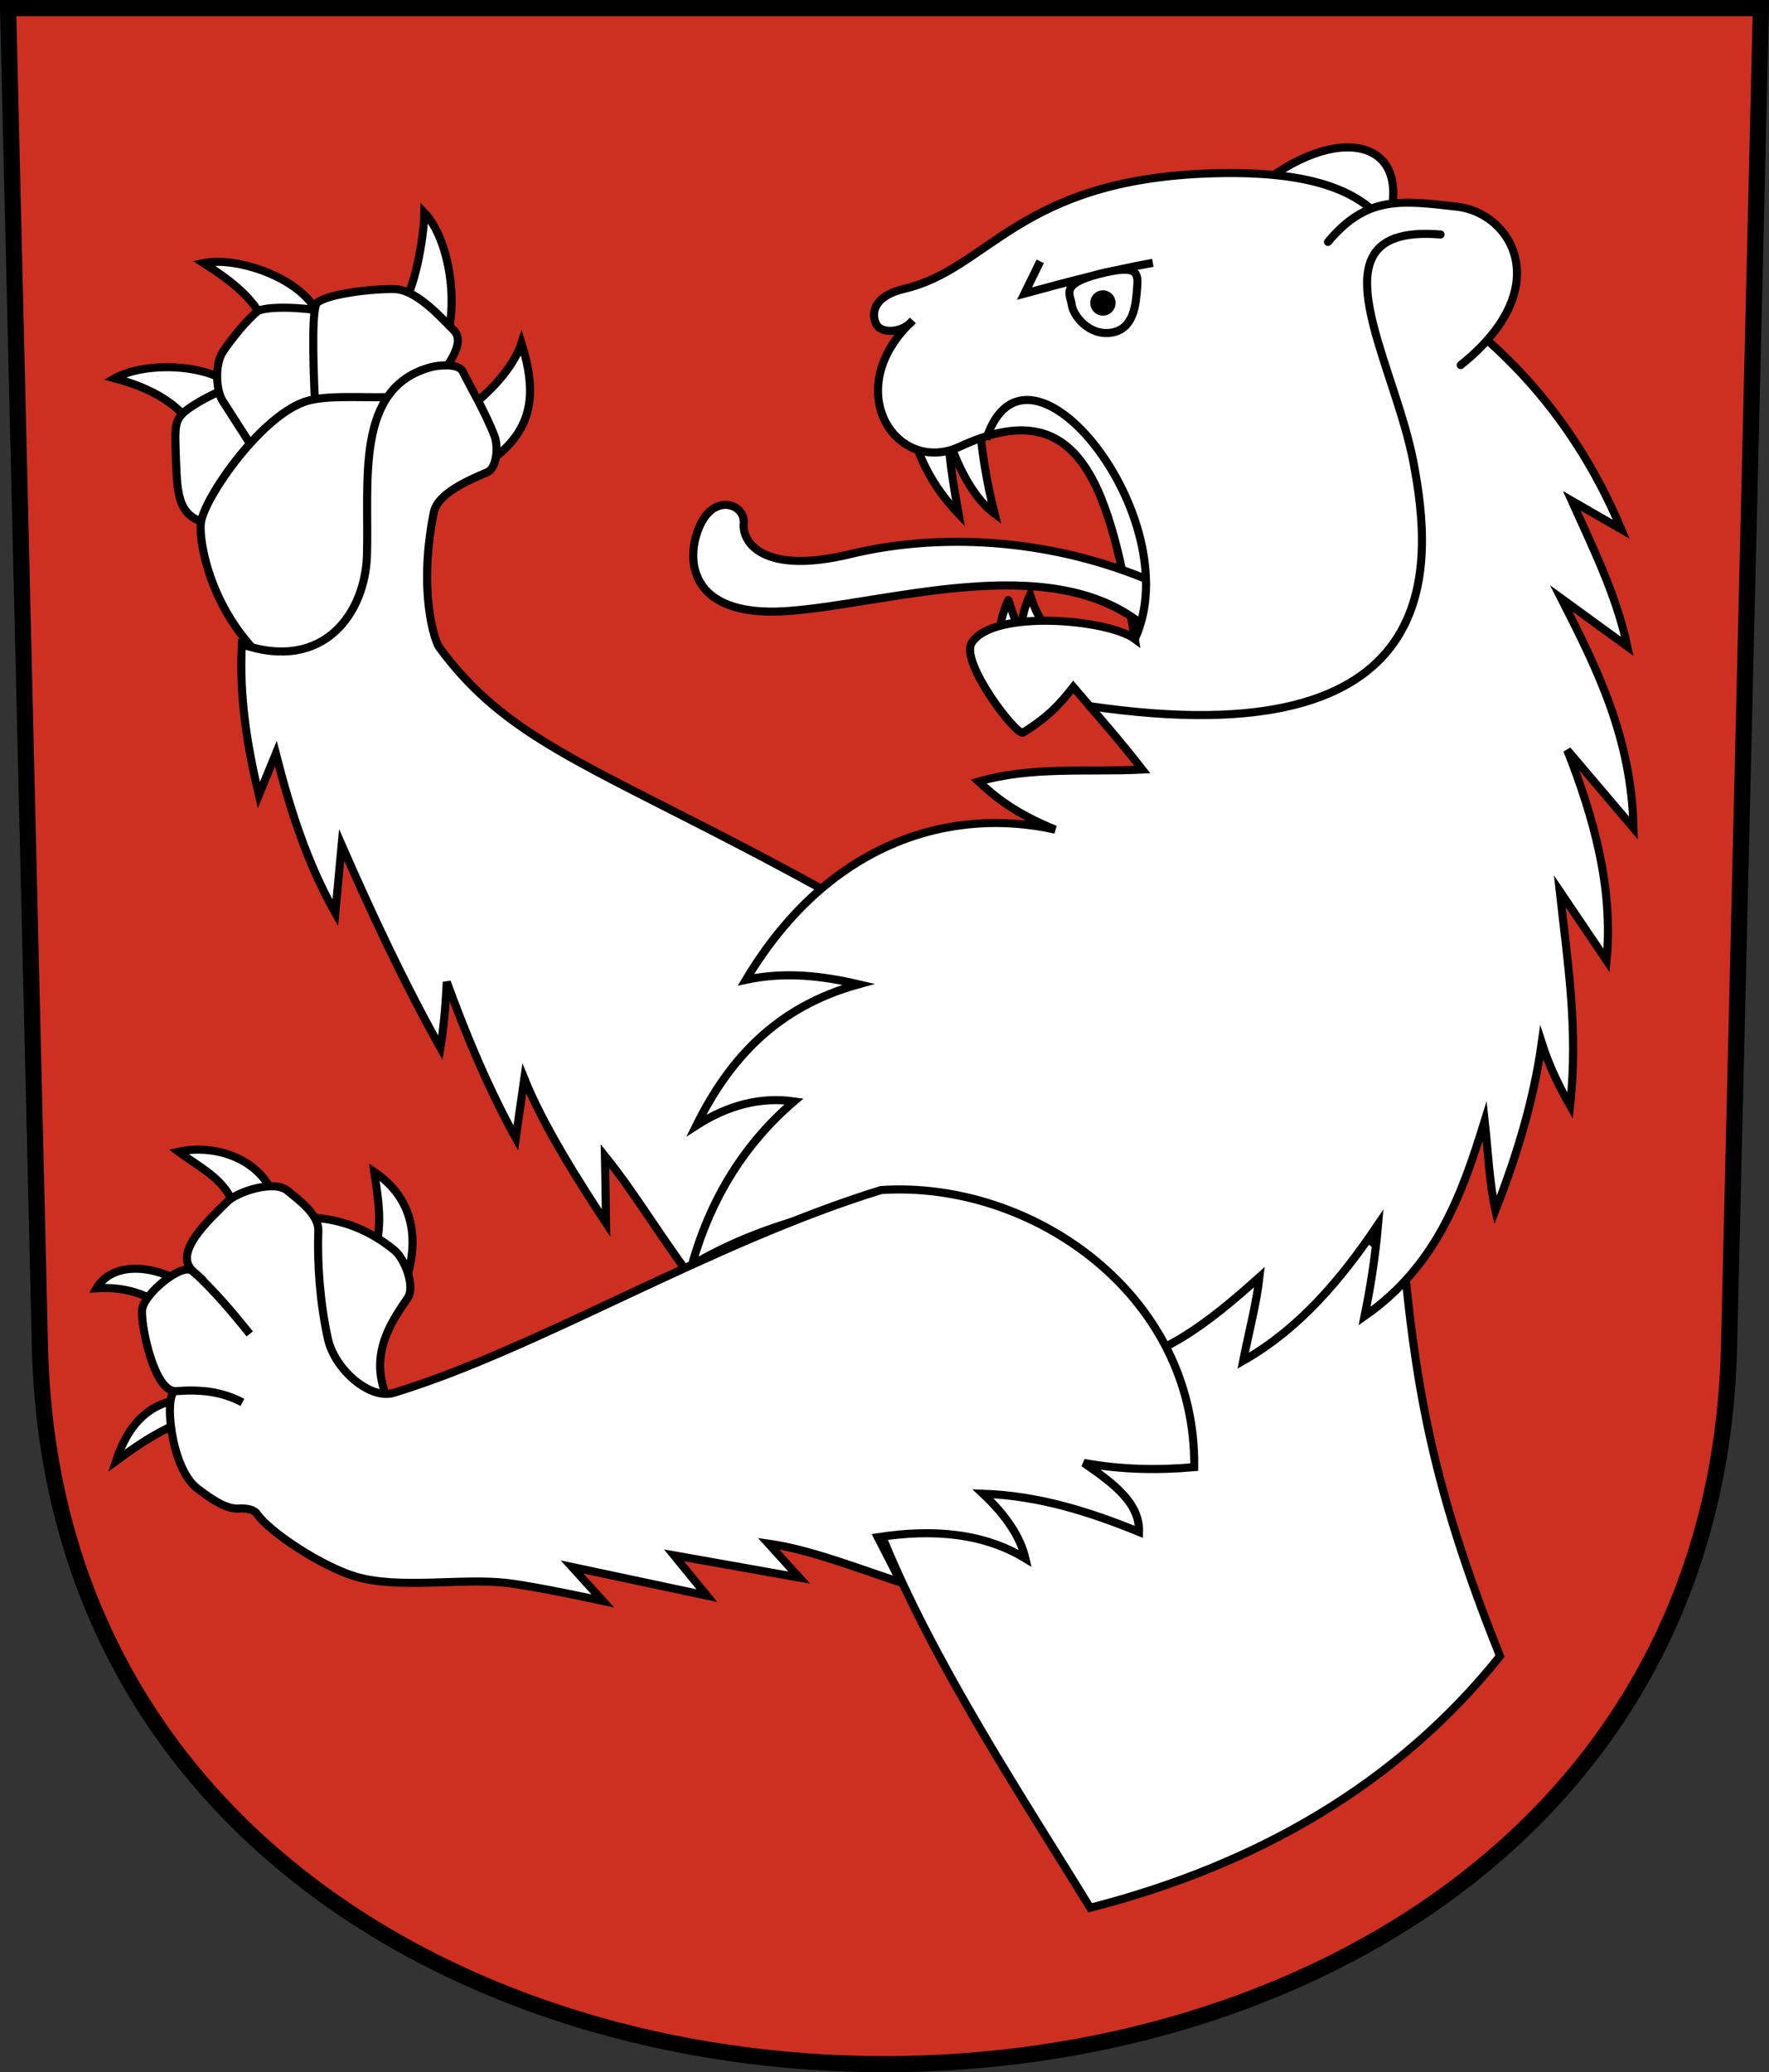<?xml version="1.0" encoding="UTF-8" standalone="no"?>
<!-- Created with Inkscape (http://www.inkscape.org/) -->
<svg
   xmlns:svg="http://www.w3.org/2000/svg"
   xmlns="http://www.w3.org/2000/svg"
   version="1.0"
   width="218.611"
   height="256.069"
   id="svg2780">
  <rect width="100%" height="100%" fill="#333333" stroke="none"/>
  <defs
     id="defs2782" />
  <g
     transform="translate(-18.213,-802.299)"
     id="layer1">
    <path
       d="M 19.213,803.299 L 23.151,968.739 C 25.964,1086.911 229.072,1086.911 231.885,968.739 L 235.824,803.299 L 19.213,803.299 z"
       id="path5453"
       style="fill:#cd3020;fill-opacity:1;fill-rule:evenodd;stroke:#000000;stroke-width:2;stroke-linecap:butt;stroke-miterlimit:4;stroke-dashoffset:0;stroke-opacity:1" />
    <path
       d="M 41.988,854.933 C 39.804,851.702 36.072,850.023 32.387,849.049 C 36.052,846.972 44.401,847.062 47.714,850.61 L 41.988,854.933 z"
       id="path3290"
       style="opacity:1;fill:#ffffff;fill-opacity:1;fill-rule:evenodd;stroke:#000000;stroke-width:1px;stroke-linecap:butt;stroke-linejoin:miter;marker:none;marker-start:none;marker-mid:none;marker-end:none;stroke-miterlimit:4;stroke-dasharray:none;stroke-dashoffset:0;stroke-opacity:1;visibility:visible;display:inline;overflow:visible;enable-background:accumulate" />
    <path
       d="M 67.998,840.011 C 69.764,837.179 70.634,830.849 70.655,828.582 C 73.573,831.62 74.967,839.332 73.326,844.447 L 67.998,840.011 z"
       id="path3286"
       style="opacity:1;fill:#ffffff;fill-opacity:1;fill-rule:evenodd;stroke:#000000;stroke-width:1px;stroke-linecap:butt;stroke-linejoin:miter;marker:none;marker-start:none;marker-mid:none;marker-end:none;stroke-miterlimit:4;stroke-dasharray:none;stroke-dashoffset:0;stroke-opacity:1;visibility:visible;display:inline;overflow:visible;enable-background:accumulate" />
    <path
       d="M 44.155,867.059 C 40.358,866.239 40.123,863.891 39.961,859.166 C 39.796,854.426 39.603,853.961 42.392,852.216 C 45.181,850.471 49.907,848.783 49.907,848.783 C 55.361,860.335 46.072,860.967 44.155,867.059 z"
       id="path3282"
       style="opacity:1;fill:#ffffff;fill-opacity:1;fill-rule:evenodd;stroke:#000000;stroke-width:1px;stroke-linecap:butt;stroke-linejoin:miter;marker:none;marker-start:none;marker-mid:none;marker-end:none;stroke-miterlimit:4;stroke-dasharray:none;stroke-dashoffset:0;stroke-opacity:1;visibility:visible;display:inline;overflow:visible;enable-background:accumulate" />
    <path
       d="M 51.246,843.156 C 50.165,839.409 46.576,836.87 43.371,834.808 C 47.498,833.962 55.413,836.622 57.471,841.019 L 51.246,843.156 z"
       id="path3288"
       style="opacity:1;fill:#ffffff;fill-opacity:1;fill-rule:evenodd;stroke:#000000;stroke-width:1px;stroke-linecap:butt;stroke-linejoin:miter;marker:none;marker-start:none;marker-mid:none;marker-end:none;stroke-miterlimit:4;stroke-dasharray:none;stroke-dashoffset:0;stroke-opacity:1;visibility:visible;display:inline;overflow:visible;enable-background:accumulate" />
    <path
       d="M 52.041,861.679 C 52.041,861.679 46.531,853.092 45.732,851.845 C 44.891,850.531 44.742,847.345 45.732,845.815 C 46.749,844.243 48.812,841.735 50,840.805 C 51.131,839.919 58.363,840.323 60.391,841.454 C 62.378,842.563 52.041,861.679 52.041,861.679 z"
       id="path3280"
       style="opacity:1;fill:#ffffff;fill-opacity:1;fill-rule:evenodd;stroke:#000000;stroke-width:1px;stroke-linecap:butt;stroke-linejoin:miter;marker:none;marker-start:none;marker-mid:none;marker-end:none;stroke-miterlimit:4;stroke-dasharray:none;stroke-dashoffset:0;stroke-opacity:1;visibility:visible;display:inline;overflow:visible;enable-background:accumulate" />
    <path
       d="M 57.793,862.885 C 57.793,862.885 56.117,840.734 57.422,839.692 C 58.783,838.605 64.235,837.956 66.978,838.022 C 69.71,838.088 72.799,841.643 74.214,843.031 C 75.63,844.419 75.869,847.616 57.793,862.885 z"
       id="path3278"
       style="opacity:1;fill:#ffffff;fill-opacity:1;fill-rule:evenodd;stroke:#000000;stroke-width:1px;stroke-linecap:butt;stroke-linejoin:miter;marker:none;marker-start:none;marker-mid:none;marker-end:none;stroke-miterlimit:4;stroke-dasharray:none;stroke-dashoffset:0;stroke-opacity:1;visibility:visible;display:inline;overflow:visible;enable-background:accumulate" />
    <path
       d="M 65.772,851.381 C 62.57,851.429 58.689,851.148 56.261,851.823 C 50.653,853.383 43.454,863.786 43.042,866.874 C 42.629,869.962 45.548,885.64 61.782,889.417 L 65.772,851.381 z"
       id="path3276"
       style="opacity:1;fill:#ffffff;fill-opacity:1;fill-rule:evenodd;stroke:#000000;stroke-width:1px;stroke-linecap:butt;stroke-linejoin:miter;marker:none;marker-start:none;marker-mid:none;marker-end:none;stroke-miterlimit:4;stroke-dasharray:none;stroke-dashoffset:0;stroke-opacity:1;visibility:visible;display:inline;overflow:visible;enable-background:accumulate" />
    <path
       d="M 75.791,853.051 C 79.549,850.172 81.868,847.147 82.657,844.701 C 84.495,850.605 84.396,855.307 78.667,859.359 L 75.791,853.051 z"
       id="path3284"
       style="opacity:1;fill:#ffffff;fill-opacity:1;fill-rule:evenodd;stroke:#000000;stroke-width:1px;stroke-linecap:butt;stroke-linejoin:miter;marker:none;marker-start:none;marker-mid:none;marker-end:none;stroke-miterlimit:4;stroke-dasharray:none;stroke-dashoffset:0;stroke-opacity:1;visibility:visible;display:inline;overflow:visible;enable-background:accumulate" />
    <path
       d="M 122.758,975.331 C 124.216,993.965 142.325,1020.698 152.935,1038.045 C 173.676,1032.713 190.884,1022.774 203.58,1006.951 C 195.925,987.78 193.381,975.621 191.772,958.669 C 106.647,896.838 86.956,901.958 72.507,882.311 C 71.907,881.495 69.867,875.353 71.822,865.612 C 72.301,863.226 76.275,861.576 78.411,860.663 C 79.648,860.134 79.804,857.461 79.33,856.202 C 78.254,853.345 76.247,849.949 75.394,848.199 C 74.906,847.198 72.533,847.386 71.457,847.674 C 62.02,850.205 63.836,861.778 63.562,870.919 C 63.353,877.919 58.36,885.416 48.103,881.917 C 47.763,888.215 48.708,894.25 50.202,900.548 L 52.302,895.431 C 54.047,902.272 56.168,908.964 59.649,915.111 C 59.911,912.312 60.174,909.513 60.436,906.714 C 64.02,914.892 68.054,923.595 72.638,931.773 C 73.11,928.852 73.3,926.213 73.426,923.639 C 75.727,929.985 78.612,936.925 81.954,942.925 L 83.003,935.578 C 85.354,941.417 89.715,948.276 93.106,953.421 C 93.062,950.226 93.019,947.307 92.975,945.155 C 101.515,955.801 105.902,968.204 122.758,975.331 z"
       id="path3274"
       style="opacity:1;fill:#ffffff;fill-opacity:1;fill-rule:evenodd;stroke:#000000;stroke-width:1px;stroke-linecap:butt;stroke-linejoin:miter;marker:none;marker-start:none;marker-mid:none;marker-end:none;stroke-miterlimit:4;stroke-dasharray:none;stroke-dashoffset:0;stroke-opacity:1;visibility:visible;display:inline;overflow:visible;enable-background:accumulate" />
    <path
       d="M 174.19,824.977 C 184.257,817.126 193.687,819.872 189.279,831.274"
       id="path3312"
       style="opacity:1;fill:#ffffff;fill-opacity:1;fill-rule:evenodd;stroke:#000000;stroke-width:1px;stroke-linecap:butt;stroke-linejoin:miter;marker:none;marker-start:none;marker-mid:none;marker-end:none;stroke-miterlimit:4;stroke-dasharray:none;stroke-dashoffset:0;stroke-opacity:1;visibility:visible;display:inline;overflow:visible;enable-background:accumulate" />
    <path
       d="M 136.666,865.78 C 134.013,863.016 131.952,859.607 131.024,855.809 C 131.931,854.423 133.885,854.069 135.354,854.628 C 135.345,858.122 135.989,861.943 136.666,865.78 z"
       id="path2480"
       style="opacity:1;fill:#ffffff;fill-opacity:1;fill-rule:evenodd;stroke:#000000;stroke-width:1px;stroke-linecap:butt;stroke-linejoin:miter;marker:none;marker-start:none;marker-mid:none;marker-end:none;stroke-miterlimit:4;stroke-dasharray:none;stroke-dashoffset:0;stroke-opacity:1;visibility:visible;display:inline;overflow:visible;enable-background:accumulate" />
    <path
       d="M 141.127,865.78 C 138.08,863.54 135.889,858.558 134.96,854.759 C 135.868,853.401 138.214,853.09 139.29,853.578 C 139.281,857.072 140.188,862.074 141.127,865.78 z"
       id="path2482"
       style="opacity:1;fill:#ffffff;fill-opacity:1;fill-rule:evenodd;stroke:#000000;stroke-width:1px;stroke-linecap:butt;stroke-linejoin:miter;marker:none;marker-start:none;marker-mid:none;marker-end:none;stroke-miterlimit:4;stroke-dasharray:none;stroke-dashoffset:0;stroke-opacity:1;visibility:visible;display:inline;overflow:visible;enable-background:accumulate" />
    <path
       d="M 144.736,881.137 C 144.066,879.243 145.016,876.888 145.51,875.796 C 145.854,876.84 146.396,878.455 147.411,879.579 C 147.965,882.444 146.191,882.927 144.736,881.137 z"
       id="path2488"
       style="opacity:1;fill:#ffffff;fill-opacity:1;fill-rule:evenodd;stroke:#000000;stroke-width:1px;stroke-linecap:butt;stroke-linejoin:miter;marker:none;marker-start:none;marker-mid:none;marker-end:none;stroke-miterlimit:4;stroke-dasharray:none;stroke-dashoffset:0;stroke-opacity:1;visibility:visible;display:inline;overflow:visible;enable-background:accumulate" />
    <path
       d="M 142.045,881.786 C 141.376,879.892 142.325,877.537 142.819,876.445 C 143.627,878.788 144.076,880.496 146.113,883.754 C 144.473,883.666 143.193,882.859 142.045,881.786 z"
       id="path2486"
       style="opacity:1;fill:#ffffff;fill-opacity:1;fill-rule:evenodd;stroke:#000000;stroke-width:0.999;stroke-linecap:butt;stroke-linejoin:round;marker:none;marker-start:none;marker-mid:none;marker-end:none;stroke-miterlimit:4;stroke-dasharray:none;stroke-dashoffset:0;stroke-opacity:1;visibility:visible;display:inline;overflow:visible;enable-background:accumulate" />
    <path
       d="M 103.717,958.625 C 106.117,950.079 110.436,943.45 116.334,938.401 C 112.314,937.83 108.294,938.793 104.273,941.37 C 108.27,933.32 114.047,926.754 124.313,923.929 C 119.818,922.881 115.239,922.334 110.397,923.372 C 120.927,905.783 136.337,902.051 148.62,904.818 C 143.747,902.838 141.267,900.859 139.157,898.88 C 145.619,896.986 152.608,897.729 159.382,897.396 C 156.537,893.746 153.692,890.509 150.847,887.191 C 149.146,889.348 147.83,890.829 144.647,892.821 C 143.861,893.312 136.808,884.103 138.297,881.733 C 140.922,877.556 155.148,878.812 158.454,881.254 C 155.373,862.543 151.852,850.517 136.844,857.481 C 128.968,861.136 121.895,850.421 130.993,841.918 C 129.836,843.404 127.041,843.663 126.449,842.263 C 125.808,840.745 126.405,838.824 129.966,837.99 C 140.493,835.523 144.056,824.448 167.984,823.718 C 192.305,822.976 189.912,833.77 195.07,838.997 C 201.818,843.509 211.993,852.013 218.573,867.709 L 212.45,864.183 C 215.105,870.091 217.998,875.939 219.315,882.181 L 211.151,876.244 C 215.5,884.788 219.83,893.345 220.08,904.623 L 211.893,894.984 C 215.152,903.274 217.612,912.005 216.749,920.982 L 210.965,912.425 C 211.921,921.079 213.287,929.596 212.241,938.917 C 210.934,936.612 209.699,934.164 208.739,931.165 C 207.776,938.06 205.728,944.955 203.018,951.85 C 202.294,948.733 202.1,944.554 201.688,940.813 C 198.897,949.812 195.809,958.679 186.844,964.934 C 187.553,961.467 188.153,957.78 188.513,953.616 C 183.961,960.373 178.831,966.469 171.846,970.446 C 172.558,966.827 173.488,963.384 173.855,960.11 C 167.721,965.593 161.436,970.775 152.897,971.451 C 155.156,944.761 121.37,948.116 103.717,958.625 z"
       id="path2458"
       style="fill:#ffffff;fill-opacity:1;fill-rule:evenodd;stroke:#000000;stroke-width:1;stroke-linecap:butt;stroke-linejoin:miter;stroke-miterlimit:5.6;stroke-dasharray:none;stroke-opacity:1" />
    <path
       d="M 159.163,74.996 C 147.615,65.894 127.391,72.716 115.314,73.49 C 102.986,74.281 102.917,66.692 104.748,62.821 C 106.631,58.839 110.338,60.346 110.118,62.636 C 109.898,64.932 112.422,69.065 123.292,66.44 C 134.141,63.82 147.354,64.426 159.7,69.457"
       transform="translate(0,804.331)"
       id="path3272"
       style="opacity:1;fill:#ffffff;fill-opacity:1;fill-rule:evenodd;stroke:#000000;stroke-width:1px;stroke-linecap:butt;stroke-linejoin:miter;marker:none;marker-start:none;marker-mid:none;marker-end:none;stroke-miterlimit:4;stroke-dasharray:none;stroke-dashoffset:0;stroke-opacity:1;visibility:visible;display:inline;overflow:visible;enable-background:accumulate" />
    <path
       d="M 182.325,832.193 C 187.129,826.451 191.337,827.052 198.274,827.841 C 205.081,828.616 210.61,837.92 198.726,847.412"
       id="path2490"
       style="opacity:1;fill:#ffffff;fill-opacity:1;fill-rule:evenodd;stroke:#000000;stroke-width:0.999;stroke-linecap:round;stroke-linejoin:miter;marker:none;marker-start:none;marker-mid:none;marker-end:none;stroke-miterlimit:4;stroke-dasharray:none;stroke-dashoffset:0;stroke-opacity:1;visibility:visible;display:inline;overflow:visible;enable-background:accumulate" />
    <path
       d="M 190.635,27.409 C 182.571,30.287 190.767,43.993 192.88,55.069 C 195.322,67.864 197.323,91.754 152.84,85.222"
       transform="translate(0,804.331)"
       id="path3467"
       style="opacity:1;fill:none;fill-opacity:1;fill-rule:evenodd;stroke:#000000;stroke-width:0.999;stroke-linecap:round;stroke-linejoin:miter;marker:none;marker-start:none;marker-mid:none;marker-end:none;stroke-miterlimit:4;stroke-dasharray:none;stroke-dashoffset:0;stroke-opacity:1;visibility:visible;display:inline;overflow:visible;enable-background:accumulate" />
    <path
       d="M 196.233,26.944 C 193.829,26.745 192,26.922 190.635,27.409"
       transform="translate(0,804.331)"
       id="path2492"
       style="opacity:1;fill:none;fill-opacity:1;fill-rule:evenodd;stroke:#000000;stroke-width:0.999;stroke-linecap:round;stroke-linejoin:miter;marker:none;marker-start:none;marker-mid:none;marker-end:none;stroke-miterlimit:4;stroke-dasharray:none;stroke-dashoffset:0;stroke-opacity:1;visibility:visible;display:inline;overflow:visible;enable-background:accumulate" />
    <path
       d="M 146.765,834.589 L 144.816,838.578 C 150.104,837.142 155.393,835.726 160.681,834.775"
       id="path2494"
       style="opacity:1;fill:none;fill-opacity:1;fill-rule:evenodd;stroke:#000000;stroke-width:1px;stroke-linecap:butt;stroke-linejoin:miter;marker:none;marker-start:none;marker-mid:none;marker-end:none;stroke-miterlimit:4;stroke-dasharray:none;stroke-dashoffset:0;stroke-opacity:1;visibility:visible;display:inline;overflow:visible;enable-background:accumulate" />
    <path
       d="M 150.661,839.97 C 150.816,841.266 152.79,843.855 155.578,843.402 C 158.367,842.95 158.58,839.876 158.733,837.929 C 158.884,835.987 158.893,834.913 154.001,836.166 C 149.132,837.414 150.507,838.674 150.661,839.97 z"
       id="path3437"
       style="fill:#ffffff;fill-opacity:1;fill-rule:evenodd;stroke:#000000;stroke-width:1px;stroke-linecap:butt;stroke-linejoin:miter;stroke-opacity:1" />
    <path
       d="M 156.077,839.738 C 156.077,840.602 155.376,841.304 154.511,841.304 C 153.647,841.304 152.946,840.602 152.946,839.738 C 152.946,838.874 153.647,838.172 154.511,838.172 C 155.376,838.172 156.077,838.874 156.077,839.738 z"
       id="path2496"
       style="fill:#000000;fill-opacity:1;fill-rule:evenodd;stroke:none;stroke-width:1px;stroke-linecap:butt;stroke-linejoin:miter;stroke-opacity:1" />
    <path
       d="M 158.454,881.254 C 165.256,866.542 145.081,841.001 140.077,856.596"
       id="path2484"
       style="opacity:1;fill:none;fill-opacity:1;fill-rule:evenodd;stroke:#000000;stroke-width:1px;stroke-linecap:butt;stroke-linejoin:miter;marker:none;marker-start:none;marker-mid:none;marker-end:none;stroke-miterlimit:4;stroke-dasharray:none;stroke-dashoffset:0;stroke-opacity:1;visibility:visible;display:inline;overflow:visible;enable-background:accumulate" />
    <path
       d="M 68.184,961.13 C 70.555,954.441 68.531,949.854 64.473,947.122 C 64.966,950.665 65.648,954.158 64.194,957.698 L 68.184,961.13 z"
       id="path3304"
       style="opacity:1;fill:#ffffff;fill-opacity:1;fill-rule:evenodd;stroke:#000000;stroke-width:1px;stroke-linecap:butt;stroke-linejoin:miter;marker:none;marker-start:none;marker-mid:none;marker-end:none;stroke-miterlimit:4;stroke-dasharray:none;stroke-dashoffset:0;stroke-opacity:1;visibility:visible;display:inline;overflow:visible;enable-background:accumulate" />
    <path
       d="M 68.44,978.874 C 62.81,971.89 65.595,966.973 68.571,962.736 C 69.59,961.285 68.204,957.835 66.997,956.832 C 63.586,953.999 59.027,952.212 53.745,952.896 C 53.371,963.229 47.908,975.178 68.44,978.874 z"
       id="path3302"
       style="opacity:1;fill:#ffffff;fill-opacity:1;fill-rule:evenodd;stroke:#000000;stroke-width:1px;stroke-linecap:butt;stroke-linejoin:miter;marker:none;marker-start:none;marker-mid:none;marker-end:none;stroke-miterlimit:4;stroke-dasharray:none;stroke-dashoffset:0;stroke-opacity:1;visibility:visible;display:inline;overflow:visible;enable-background:accumulate" />
    <path
       d="M 52.626,952.138 C 51.62,945.62 44.955,943.568 40.283,944.62 C 43.346,946.885 46.518,948.245 47.363,952.152 L 52.626,952.138 z"
       id="path3306"
       style="opacity:1;fill:#ffffff;fill-opacity:1;fill-rule:evenodd;stroke:#000000;stroke-width:1px;stroke-linecap:butt;stroke-linejoin:miter;marker:none;marker-start:none;marker-mid:none;marker-end:none;stroke-miterlimit:4;stroke-dasharray:none;stroke-dashoffset:0;stroke-opacity:1;visibility:visible;display:inline;overflow:visible;enable-background:accumulate" />
    <path
       d="M 42.056,961.742 C 38.003,958.529 32.235,957.95 30.146,961.486 C 33.937,961.229 37.744,962.488 39.644,965.21 L 42.056,961.742 z"
       id="path3308"
       style="opacity:1;fill:#ffffff;fill-opacity:1;fill-rule:evenodd;stroke:#000000;stroke-width:1px;stroke-linecap:butt;stroke-linejoin:miter;marker:none;marker-start:none;marker-mid:none;marker-end:none;stroke-miterlimit:4;stroke-dasharray:none;stroke-dashoffset:0;stroke-opacity:1;visibility:visible;display:inline;overflow:visible;enable-background:accumulate" />
    <path
       d="M 42.083,975.156 C 36.557,975.02 33.897,978.721 32.558,982.824 C 35.801,980.418 39.721,977.904 42.226,977.76 L 42.083,975.156 z"
       id="path3310"
       style="opacity:1;fill:#ffffff;fill-opacity:1;fill-rule:evenodd;stroke:#000000;stroke-width:1px;stroke-linecap:butt;stroke-linejoin:miter;marker:none;marker-start:none;marker-mid:none;marker-end:none;stroke-miterlimit:4;stroke-dasharray:none;stroke-dashoffset:0;stroke-opacity:1;visibility:visible;display:inline;overflow:visible;enable-background:accumulate" />
    <path
       d="M 49.077,967.131 C 46.915,964.428 44.762,961.875 42.039,959.352 C 42.039,959.352 44.804,961.826 41.973,959.352 C 40.731,958.267 35.889,962.24 35.763,964.208 C 35.638,966.177 37.249,974.261 39.923,974.205 C 43.009,973.964 45.617,974.244 48.169,975.594 C 45.617,974.244 43.009,973.964 39.923,974.205 C 38.443,974.321 39.231,983.673 42.593,986.221 C 43.953,987.252 46.005,988.815 47.71,988.714 C 48.712,988.654 49.595,988.812 49.994,989.392 C 51.546,991.644 58.015,995.88 62.142,997.111 C 67.503,998.709 75.215,997.264 80.773,997.898 C 84.393,998.31 92.713,1000.128 92.713,1000.128 L 88.908,995.93 L 105.571,999.472 L 101.503,994.487 L 116.985,997.242 L 113.18,993.043 C 118.221,993.761 123.814,995.957 129.565,997.859 L 126.694,992.256 C 133.574,991.188 139.782,991.748 144.932,994.88 C 144.319,992.212 142.523,989.545 139.684,986.877 C 146.702,987.125 152.933,989.145 158.971,991.6 C 159.085,987.961 155.664,985.501 152.148,983.072 C 156.696,983.909 161.245,983.995 165.793,983.597 C 166.06,962.306 145.764,948.117 127.088,949.354 C 105.808,955.937 84.683,968.997 66.865,974.413 C 63.929,975.306 59.558,971.515 58.731,967.722 C 57.78,963.362 57.403,958.595 57.55,954.381 C 57.622,952.32 54.997,950.484 53.738,949.431 C 52.114,948.072 47.548,949.526 46.25,950.829 C 44.061,953.026 39.565,957.061 42.039,959.352 C 44.762,961.875 46.915,964.428 49.077,967.131"
       id="path3292"
       style="opacity:1;fill:#ffffff;fill-opacity:1;fill-rule:evenodd;stroke:#000000;stroke-width:1px;stroke-linecap:butt;stroke-linejoin:miter;marker:none;marker-start:none;marker-mid:none;marker-end:none;stroke-miterlimit:4;stroke-dasharray:none;stroke-dashoffset:0;stroke-opacity:1;visibility:visible;display:inline;overflow:visible;enable-background:accumulate" />
  </g>
</svg>
